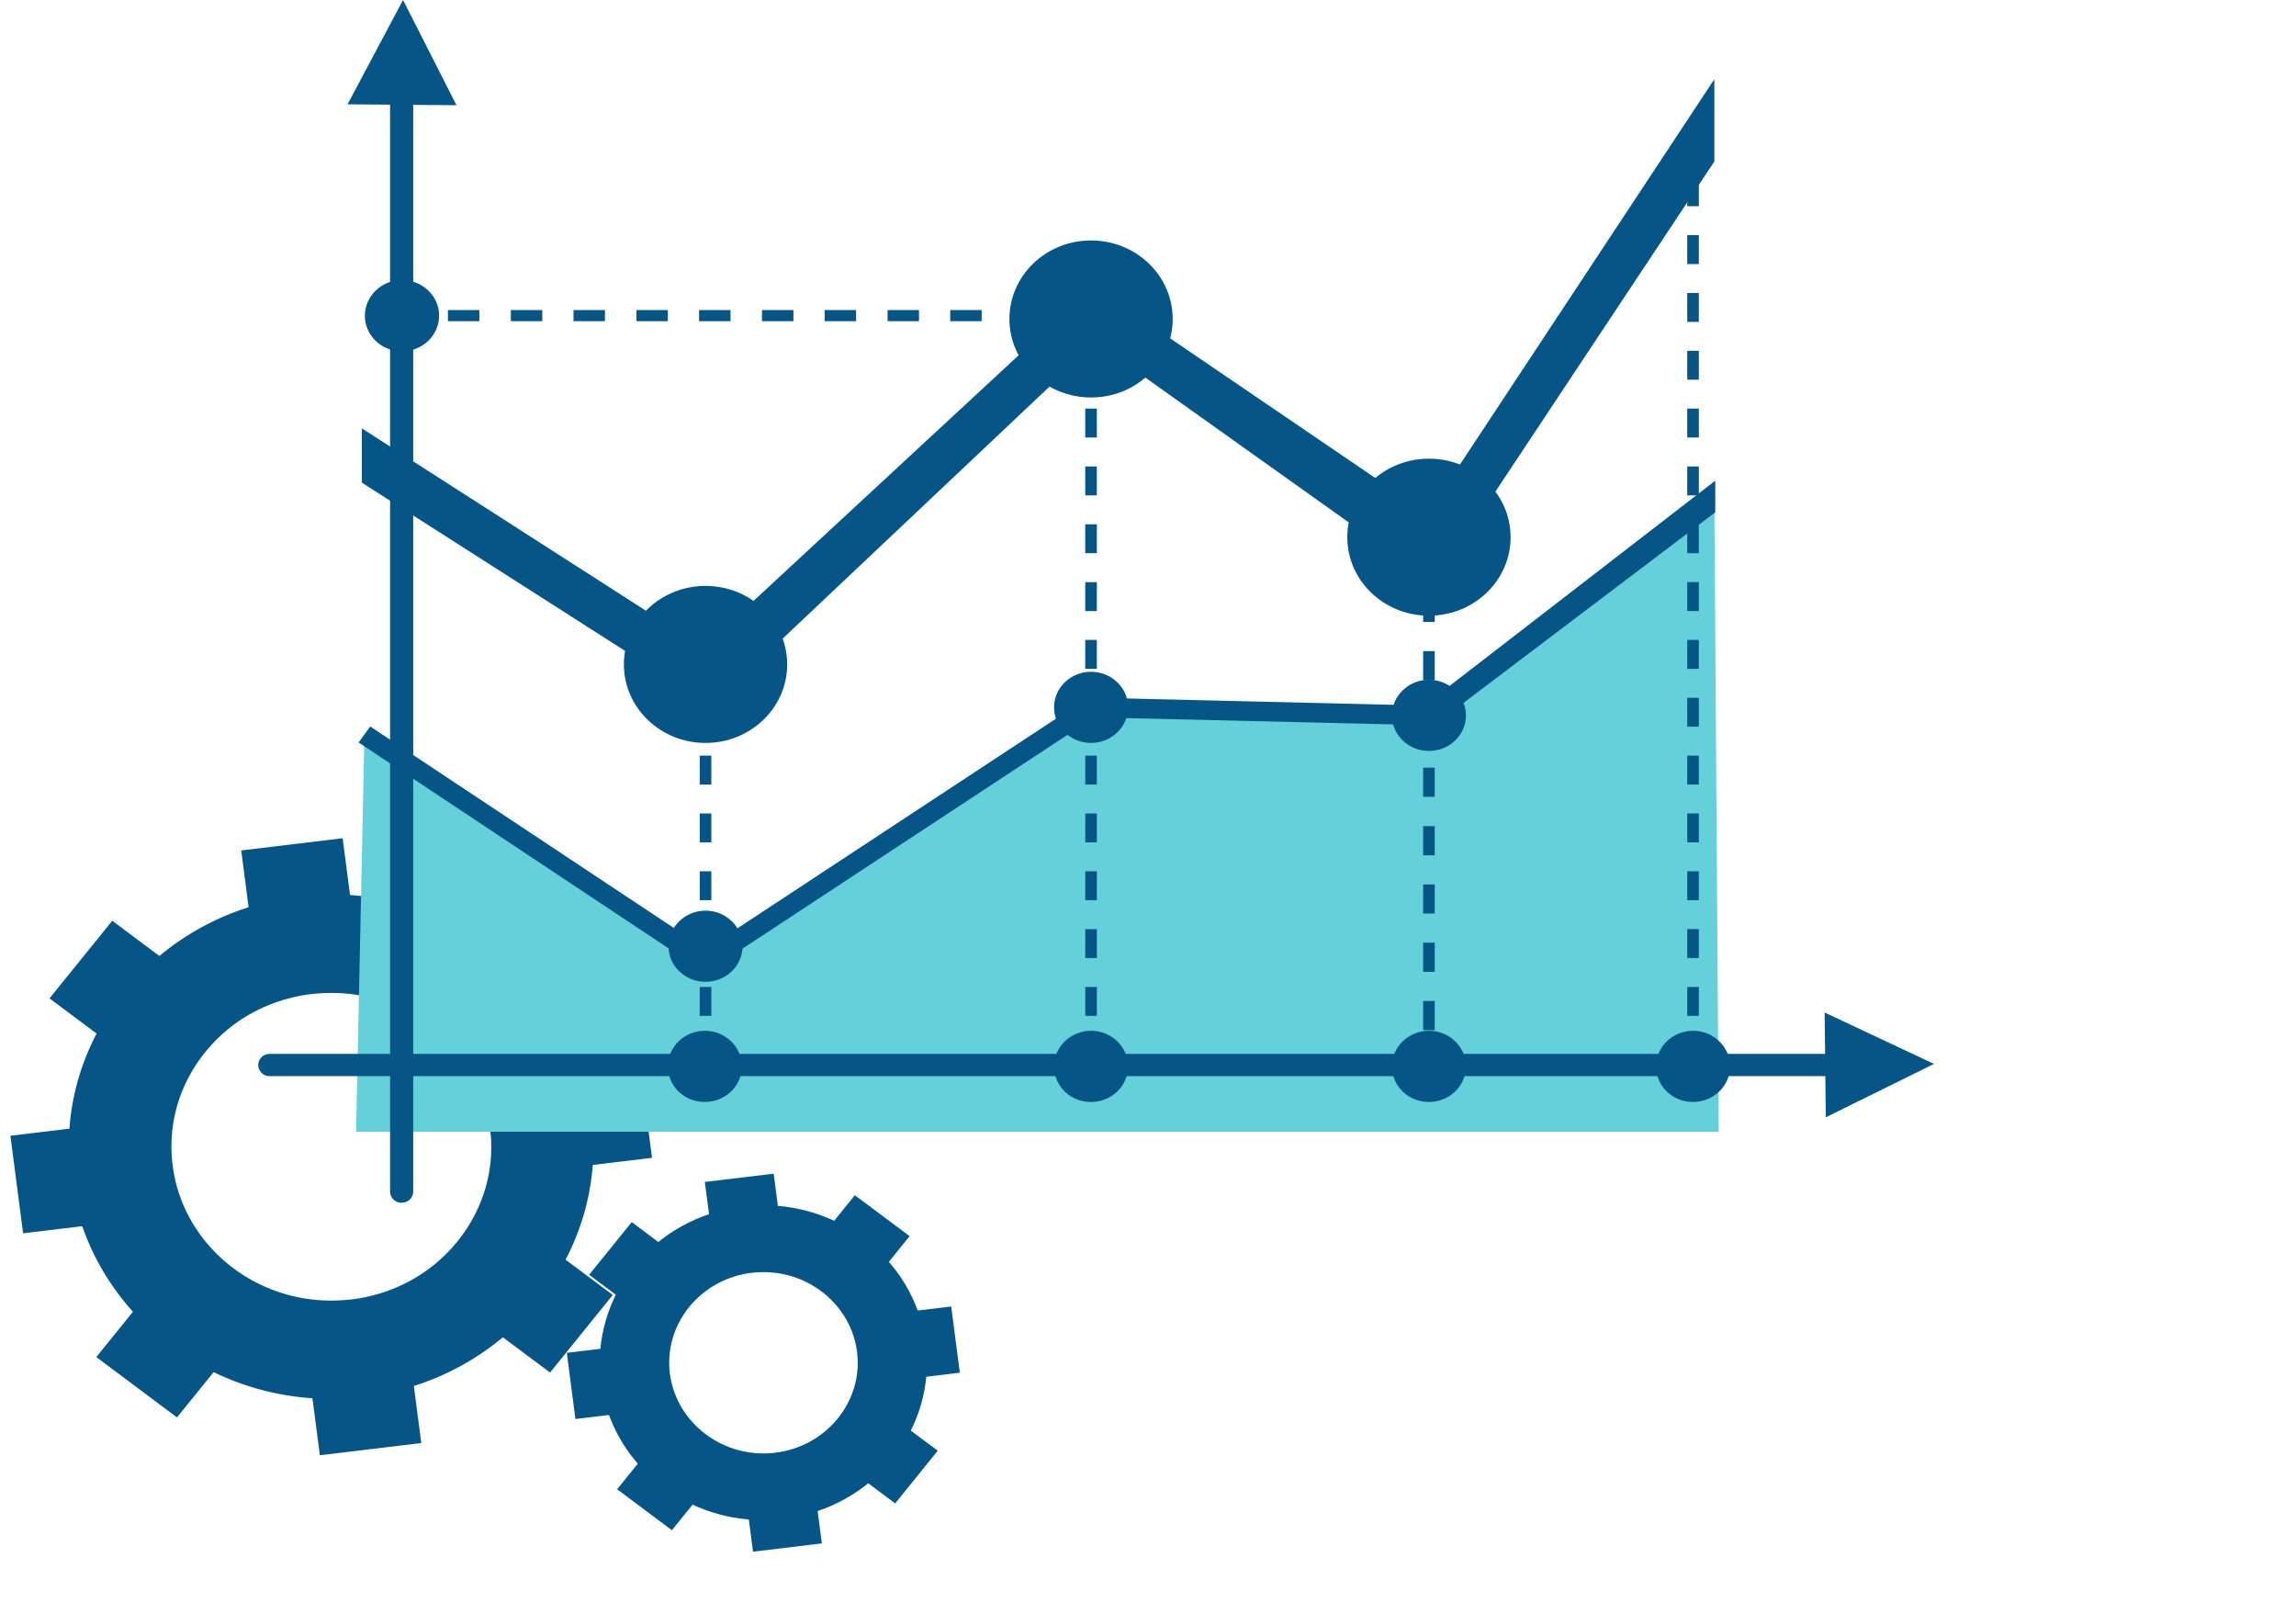 <svg width="111" height="78" fill="none" xmlns="http://www.w3.org/2000/svg"><path d="M30.541 59.069l-2.06 2.545 2.47 1.85 2.06-2.546-2.47-1.85zm6.863-2.341l-3.329.4.388 2.986 3.328-.4-.387-2.986zm3.922 1.042l-1.92 2.377 2.649 1.978 1.92-2.378-2.65-1.978zm4.66 5.377l-3.106.374.417 3.2 3.106-.374-.417-3.2zm-3.124 5.125l-2.057 2.547 2.473 1.846 2.057-2.547-2.473-1.846zm-3.518 3.339l-3.328.4.388 2.988 3.328-.4-.388-2.988zm-7.587-2.006l-1.922 2.376 2.648 1.98 1.922-2.376-2.648-1.98zm-1.247-4.592l-3.107.373.416 3.2 3.107-.373-.416-3.2z" fill="#055586"/><path d="M36.893 73.473c-3.98 0-7.346-2.86-7.838-6.665-.536-4.161 2.538-7.978 6.865-8.494 4.383-.527 8.296 2.495 8.833 6.601.537 4.161-2.538 7.967-6.865 8.494-.335.043-.67.064-.995.064zm.022-11.987c-.19 0-.38.01-.57.032-2.493.301-4.27 2.494-3.958 4.892.313 2.365 2.572 4.107 5.087 3.806 2.494-.301 4.271-2.494 3.958-4.892-.29-2.193-2.236-3.838-4.517-3.838zM5.427 44.503l-3.033 3.752 4.043 3.022 3.033-3.752-4.043-3.022zm11.138-3.988l-4.903.59.635 4.886 4.904-.59-.636-4.886zm6.899 1.822l-3.142 3.888 3.901 2.916 3.143-3.887-3.902-2.917zm7.444 8.909l-5.08.611.612 4.716 5.082-.611-.614-4.716z" fill="#055586"/><path d="M25.58 59.568l-3.031 3.753 4.044 3.02 3.031-3.752-4.044-3.02zm-5.85 5.293l-4.903.59.637 4.887 4.903-.591-.637-4.886zM7.8 61.706l-3.144 3.886 3.9 2.918 3.145-3.886-3.9-2.918zm-2.217-7.423l-5.08.612.614 4.715 5.081-.612-.615-4.715z" fill="#055586"/><path d="M15.996 67.614c-6.373 0-11.773-4.59-12.567-10.676-.425-3.236.492-6.43 2.572-8.999 2.08-2.57 5.076-4.203 8.43-4.612a13.112 13.112 0 011.588-.097c6.373 0 11.773 4.591 12.567 10.676.424 3.226-.492 6.419-2.572 8.999-2.08 2.57-5.076 4.204-8.43 4.612-.526.065-1.062.097-1.588.097zm.034-19.62c-.325 0-.649.02-.973.053-2.046.247-3.88 1.247-5.143 2.817s-1.822 3.515-1.565 5.483c.48 3.709 3.779 6.515 7.658 6.515.325 0 .649-.022.973-.054 2.046-.247 3.88-1.247 5.143-2.817 1.264-1.57 1.823-3.515 1.566-5.483-.481-3.72-3.78-6.515-7.66-6.515z" fill="#055586"/><path d="M82.879 24.04l.212 30.662H17.215l.403-19.202 16.491 10.945 18.638-12.246 16.335.387L82.879 24.04z" fill="#64D0DA"/><path d="M19.485 0l2.583 5.085-5.266-.043L19.485 0zM93.5 51.423l-5.232 2.58-.056-5.064 5.288 2.484zM17.64 15.245c.011-.946.816-1.72 1.811-1.71.984.011 1.79.785 1.778 1.732-.011.957-.816 1.72-1.811 1.71-.995 0-1.789-.786-1.778-1.732zm14.68 30.49c0-.946.805-1.72 1.79-1.72.983 0 1.788.774 1.788 1.72 0 .957-.805 1.72-1.789 1.72-.984 0-1.789-.763-1.789-1.72zm-.033 5.806c0-.946.805-1.72 1.788-1.72.984 0 1.79.774 1.79 1.72 0 .957-.806 1.72-1.79 1.72-.983.01-1.788-.763-1.788-1.72zm18.672 0c0-.946.804-1.72 1.788-1.72s1.79.774 1.79 1.72c0 .957-.806 1.72-1.79 1.72-.995.01-1.788-.763-1.788-1.72zm16.334 0c0-.946.805-1.72 1.789-1.72.984 0 1.789.774 1.789 1.72 0 .957-.805 1.72-1.79 1.72-.983.01-1.788-.763-1.788-1.72zm12.768 0c0-.946.805-1.72 1.79-1.72.983 0 1.788.774 1.788 1.72 0 .957-.805 1.72-1.789 1.72-.983.01-1.788-.763-1.788-1.72zM50.959 34.189c0-.957.804-1.72 1.788-1.72s1.79.773 1.79 1.72c0 .946-.806 1.72-1.79 1.72-.995 0-1.788-.764-1.788-1.72zm16.334.387c0-.946.805-1.72 1.789-1.72.984 0 1.789.774 1.789 1.72 0 .956-.805 1.72-1.79 1.72-.983 0-1.788-.764-1.788-1.72z" fill="#055586"/><path d="M68.847 34.103l-16.245-.387-18.482 12.16-16.223-10.763-.559.774L34.11 47.026l18.784-12.354 16.424.388 13.607-10.3v-1.527l-14.077 10.87z" fill="#055586"/><path d="M69.015 24.824L52.859 13.826l-18.862 17.47-16.502-10.59v2.624l16.893 10.794 18.605-17.567L69.35 28.2 82.88 7.805V3.827L69.015 24.824z" fill="#055586"/><path d="M30.162 32.114c0-2.097 1.767-3.795 3.947-3.795s3.947 1.698 3.947 3.795c0 2.096-1.767 3.795-3.947 3.795s-3.947-1.699-3.947-3.795zM48.8 15.417c0-2.096 1.767-3.795 3.947-3.795s3.947 1.699 3.947 3.795c0 2.097-1.767 3.795-3.947 3.795S48.8 17.514 48.8 15.417zm16.335 10.547c0-2.096 1.767-3.795 3.947-3.795s3.947 1.699 3.947 3.795c0 2.097-1.767 3.795-3.947 3.795s-3.947-1.698-3.947-3.795z" fill="#055586"/><path d="M34.389 51.896h-.56v-1.398h.56v1.398zm0-2.796h-.56v-1.397h.56V49.1zm0-2.795h-.56v-1.398h.56v1.398zm0-2.795h-.56v-1.398h.56v1.398zm0-2.795h-.56v-1.398h.56v1.398zm0-2.796h-.56v-1.397h.56v1.397zm0-2.795h-.56v-1.398h.56v1.398zm18.638 16.772h-.56v-1.398h.56v1.398zm0-2.796h-.56v-1.397h.56V49.1zm0-2.795h-.56v-1.397h.56v1.397zm0-2.795h-.56v-1.398h.56v1.398zm0-2.795h-.56v-1.398h.56v1.398zm0-2.796h-.56v-1.397h.56v1.397zm0-2.795h-.56v-1.398h.56v1.398zm0-2.795h-.56V30.93h.56v1.398zm0-2.796h-.56v-1.397h.56v1.397zm0-2.795h-.56V25.34h.56v1.398zm0-2.795h-.56v-1.398h.56v1.398zm0-2.796h-.56V19.75h.56v1.398zm0-2.795h-.56v-1.397h.56v1.397zm-32.882-3.365h-.727v.538h.727v-.538zm30.355.538h-1.52v-.538h1.52v.538zm-3.04 0h-1.522v-.538h1.521v.538zm-3.03 0h-1.521v-.538h1.52v.538zm-3.042 0h-1.52v-.538h1.52v.538zm-3.03 0h-1.52v-.538h1.52v.538zm-3.041 0h-1.52v-.538h1.52v.538zm-3.03 0h-1.52v-.538h1.52v.538zm-3.041 0h-1.52v-.538h1.52v.538zm-3.03 0h-1.52v-.538h1.52v.538zm-3.041 0h-1.52v-.538h1.52v.538zm29.572-.538h-.727v.538h.727v-.538zm16.614 36.21h-.559v.699h.56v-.699zm0-1.408h-.559V48.38h.56v1.409zm0-2.817h-.559v-1.409h.56v1.409zm0-2.817h-.559v-1.408h.56v1.408zm0-2.817h-.559V39.93h.56v1.408zm0-2.827h-.559v-1.409h.56v1.409zm0-2.817h-.559v-1.409h.56v1.409zm0-2.817h-.559v-1.408h.56v1.408zm0-3.516h-.559v.7h.56v-.7zM82.13 51.896h-.56v-1.398h.56v1.398zm0-2.796h-.56v-1.397h.56V49.1zm0-2.795h-.56v-1.398h.56v1.398zm0-2.795h-.56v-1.398h.56v1.398zm0-2.795h-.56v-1.398h.56v1.398zm0-2.796h-.56v-1.397h.56v1.397zm0-2.795h-.56v-1.398h.56v1.398zm0-2.795h-.56V30.93h.56v1.398zm0-2.796h-.56v-1.397h.56v1.397zm0-2.795h-.56V25.34h.56v1.398zm0-2.795h-.56v-1.398h.56v1.398zm0-2.796h-.56V19.75h.56v1.398zm0-2.795h-.56v-1.398h.56v1.398zm0-2.795h-.56v-1.398h.56v1.398zm0-2.795h-.56v-1.398h.56v1.398zm0-2.796h-.56V8.57h.56v1.397zm0-2.795h-.56v-.785h.56v.785z" fill="#055586"/><path d="M19.418 58.131a.543.543 0 01-.56-.537V4.279c0-.301.247-.538.56-.538.313 0 .559.237.559.538v53.315a.55.55 0 01-.56.537z" fill="#055586"/><path d="M88.212 52.014H13.045a.543.543 0 01-.56-.538c0-.3.247-.537.56-.537h75.167c.313 0 .559.236.559.538a.55.55 0 01-.56.537z" fill="#055586"/></svg>